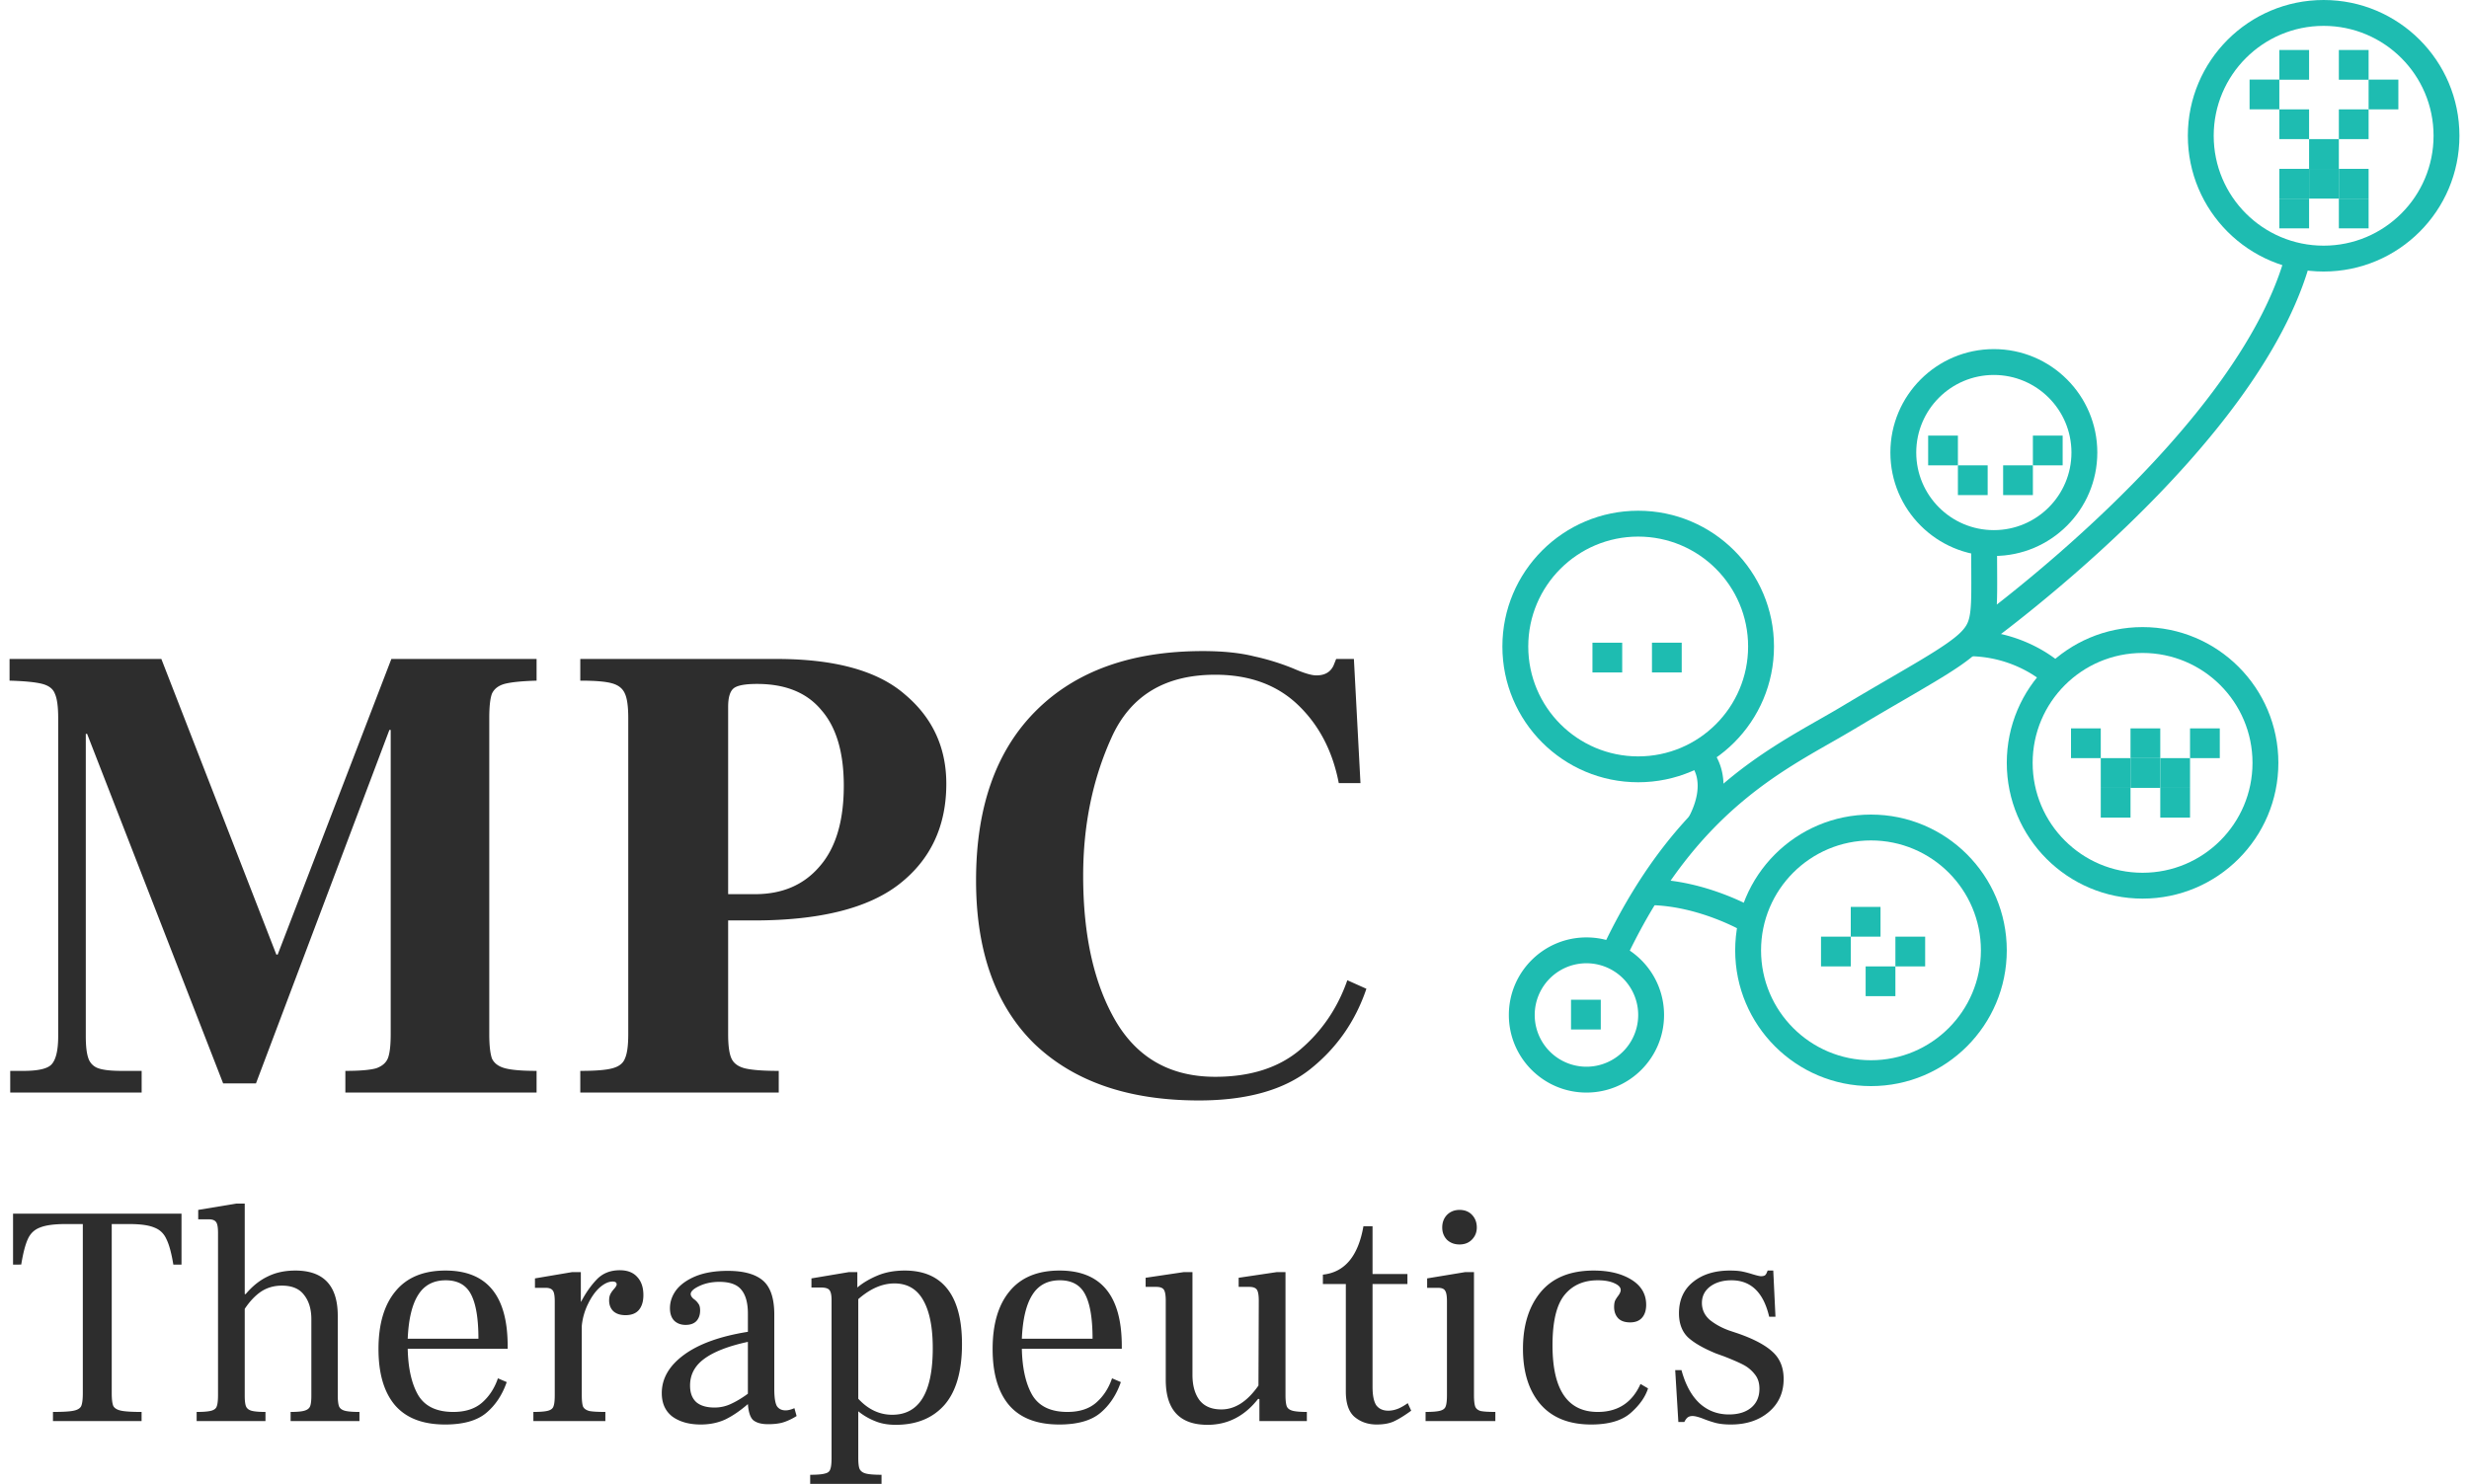 <svg preserveAspectRatio="xMidYMid meet" data-bbox="2.392 0 342.989 207.8" xmlns="http://www.w3.org/2000/svg" viewBox="2.392 0 342.989 207.8" height="208" width="346" data-type="color" role="presentation" aria-hidden="true" aria-label="">
    <g>
        <path fill="#2D2D2D" d="M8.468 197.724q2.112 0 2.904-.176.836-.175 1.056-.66.22-.528.22-1.804v-23.672h-2.376q-2.42 0-3.608.484-1.188.44-1.716 1.628-.528 1.144-.924 3.564H2.88v-7.128h23.584v7.128H25.32q-.396-2.42-.968-3.564-.528-1.188-1.716-1.628-1.144-.484-3.52-.484h-2.42v23.672q0 1.276.22 1.804.264.484 1.1.66.835.176 2.86.176V199H8.468zm39.872-2.376q0 1.1.176 1.584.175.44.792.616.615.176 2.068.176V199H41.74v-1.276q1.363 0 1.936-.176.615-.176.792-.616.176-.44.176-1.496v-10.692q0-2.112-1.012-3.388-.969-1.32-3.124-1.32-1.629 0-2.904.836-1.233.836-2.288 2.42v12.144q0 1.056.176 1.496.175.44.748.616.615.176 1.98.176V199h-9.636v-1.276q1.452 0 2.068-.176t.748-.616q.176-.44.176-1.584v-22.704q0-1.144-.264-1.496-.264-.396-1.012-.396h-1.496v-1.32l5.28-.88h1.232v12.672h.132q1.407-1.672 3.08-2.464 1.671-.836 3.872-.836 5.94 0 5.94 6.336zm23.787-6.468H58.135q.087 4.092 1.452 6.468 1.407 2.376 4.928 2.376 2.551 0 4.048-1.32 1.495-1.32 2.2-3.388l1.232.528q-.924 2.684-2.86 4.312t-5.764 1.628q-4.709 0-7.04-2.728-2.288-2.728-2.288-7.832 0-5.236 2.376-8.096 2.376-2.904 6.996-2.904 8.712 0 8.712 10.56zm-4.092-1.408q0-4.18-1.012-6.16-1.013-2.024-3.564-2.024-2.596 0-3.872 2.068-1.276 2.024-1.452 6.116zm19.794-9.592q1.584 0 2.42.924.88.924.88 2.552 0 1.32-.617 2.068-.615.748-1.891.748-1.101 0-1.716-.572-.573-.572-.573-1.496 0-.528.177-.88.175-.352.528-.748.351-.396.351-.616 0-.396-.572-.396-.836 0-1.803.836-.926.836-1.629 2.288a8.9 8.9 0 0 0-.88 3.08v9.68q.001 1.144.176 1.628.22.44.88.616.66.132 2.245.132V199H75.728v-1.276q1.453 0 2.069-.176t.748-.616q.175-.44.175-1.584v-13.112q0-1.144-.263-1.496-.264-.396-1.012-.396h-1.496v-1.32l5.192-.88h1.231v4.136h.044q.97-1.848 2.2-3.124 1.232-1.276 3.213-1.276m24.751 20.416a8.4 8.4 0 0 1-1.716.836q-.88.308-2.288.308-1.32 0-2.024-.528-.66-.528-.792-2.288-1.627 1.408-3.168 2.156-1.54.704-3.432.704-2.42 0-3.96-1.1-1.496-1.144-1.496-3.3 0-3.08 3.124-5.368t8.932-3.212v-2.552q0-2.244-.924-3.344-.88-1.1-3.08-1.1-1.54 0-2.772.572t-1.232 1.144q0 .308.396.66.44.308.66.66.264.308.264.968 0 .924-.528 1.496-.527.528-1.496.528-1.012 0-1.628-.616-.572-.617-.572-1.716 0-1.364.88-2.552.924-1.188 2.728-1.936 1.848-.748 4.488-.748 3.344 0 4.928 1.364 1.584 1.363 1.584 4.752v10.428q0 1.716.352 2.376.396.616 1.232.616.528 0 1.232-.308zm-14.916-4.268q0 1.54.88 2.332.88.748 2.552.748 1.232 0 2.332-.528 1.144-.528 2.332-1.408v-7.26q-4.092.88-6.116 2.376-1.98 1.452-1.98 3.74m30.062-16.104q3.96 0 5.984 2.596t2.024 7.7q0 5.72-2.464 8.536-2.464 2.772-6.82 2.772-1.671 0-2.904-.528a9 9 0 0 1-2.332-1.364v6.512q0 1.1.176 1.54.22.485.88.66t2.2.176v1.276h-9.988v-1.276q1.497 0 2.068-.176.616-.132.748-.616.177-.44.176-1.584V182.06q0-1.056-.308-1.408-.264-.352-1.188-.352h-1.32v-1.276l5.236-.88h1.188v2.156q1.145-.968 2.816-1.672 1.673-.704 3.828-.704m-1.76 20.196q5.676 0 5.676-9.328 0-4.356-1.32-6.688-1.32-2.376-4.048-2.376-2.552 0-5.06 2.2v13.948q2.068 2.244 4.752 2.244m32.141-9.24h-13.992q.089 4.092 1.452 6.468 1.409 2.376 4.928 2.376 2.553 0 4.048-1.32 1.497-1.32 2.2-3.388l1.232.528q-.924 2.684-2.86 4.312t-5.764 1.628q-4.707 0-7.04-2.728-2.288-2.728-2.288-7.832 0-5.236 2.376-8.096 2.376-2.904 6.996-2.904 8.712 0 8.712 10.56zm-4.092-1.408q0-4.18-1.012-6.16-1.011-2.024-3.564-2.024-2.595 0-3.872 2.068-1.275 2.024-1.452 6.116zm27.01 7.876q0 1.1.176 1.584.175.44.792.616.616.176 2.024.176V199h-6.644v-3.08h-.132v-.088q-2.86 3.696-7.128 3.696-5.852 0-5.852-6.292v-11.088q0-1.144-.264-1.54t-1.056-.396h-1.496v-1.276l5.324-.792h1.232v14.388q0 2.2.968 3.52 1.012 1.32 3.08 1.32 2.86 0 5.192-3.344l.044-11.88q0-1.144-.264-1.54t-1.056-.396h-1.496v-1.276l5.324-.792h1.232zm12.76 4.136q-1.803 0-3.08-1.056-1.232-1.056-1.232-3.564v-15.048h-3.212v-1.32q4.577-.484 5.676-6.776h1.276v6.688h4.884v1.408h-4.884v14.388q0 1.804.528 2.596.573.748 1.672.748.705 0 1.452-.308a7.3 7.3 0 0 0 1.276-.748l.484 1.056q-1.32.968-2.332 1.452-.968.484-2.508.484m11.605-25.212q-1.056 0-1.76-.66-.66-.703-.66-1.716 0-1.056.66-1.76.704-.704 1.76-.704 1.1 0 1.76.704t.66 1.76q0 1.013-.704 1.716-.66.66-1.716.66m-4.752 23.452q1.452 0 2.068-.176.615-.176.748-.616.176-.44.176-1.584v-13.112q0-1.144-.264-1.496-.22-.396-1.012-.396h-1.496v-1.32l5.324-.88h1.232v17.204q0 1.144.176 1.628.175.44.748.616.615.132 2.068.132V199h-9.768zm23.183 1.76q-4.62 0-7.084-2.816-2.464-2.86-2.464-7.788t2.464-7.92q2.508-3.036 7.436-3.036 3.213 0 5.28 1.276t2.068 3.52q0 1.144-.572 1.804-.571.66-1.672.66t-1.672-.572q-.572-.617-.572-1.584 0-.528.132-.88.177-.352.484-.748.308-.44.308-.748 0-.572-.924-.968-.88-.396-2.288-.396-2.991 0-4.664 2.068t-1.672 7.04q0 9.328 6.336 9.328 4.224 0 5.984-3.916l1.056.616q-.572 1.805-2.42 3.432t-5.544 1.628m19.554 0q-1.233 0-2.112-.22a15 15 0 0 1-1.716-.572q-1.012-.396-1.54-.396-.44 0-.704.22-.22.176-.44.616h-.836l-.44-7.26h.88q.836 3.08 2.552 4.664 1.716 1.54 4.092 1.54 1.935 0 3.08-.924 1.188-.968 1.188-2.684 0-1.232-.66-2.024a4.9 4.9 0 0 0-1.584-1.32q-.925-.484-2.728-1.188l-1.1-.396q-2.685-1.1-3.96-2.288-1.232-1.232-1.232-3.344 0-2.772 1.936-4.356 1.98-1.628 5.192-1.628 1.056 0 1.716.132t1.496.396q.88.264 1.144.264.44 0 .616-.176a1.1 1.1 0 0 0 .22-.396.8.8 0 0 0 .088-.22h.792l.308 6.468h-.88q-1.188-5.104-5.28-5.104-1.804 0-2.992.88-1.144.88-1.144 2.288t1.1 2.376q1.144.924 2.728 1.496l1.188.396q3.3 1.144 4.84 2.552 1.584 1.409 1.584 3.828 0 2.86-2.068 4.62t-5.324 1.76" data-color="1"></path>
        <path fill="#2D2D2D" d="M2.484 149.964h1.84q3.128 0 3.956-.92.92-1.012.92-3.956V100.56q0-2.393-.46-3.404-.368-1.013-1.748-1.38-1.38-.368-4.6-.46V92.28h21.252l16.1 41.4h.184l15.916-41.4h20.332v3.036q-3.128.092-4.508.46-1.288.367-1.748 1.38-.368 1.013-.368 3.404v44.252q0 2.3.368 3.404.46 1.012 1.84 1.38t4.416.368V153H49.404v-3.036q3.036 0 4.324-.368 1.288-.46 1.656-1.472t.368-3.312v-42.596h-.184l-18.676 49.496h-4.6l-19.044-48.944h-.184v42.32q0 2.116.368 3.128a2.2 2.2 0 0 0 1.38 1.38q1.013.368 3.312.368h2.76V153h-18.4zm79.811 0q3.22 0 4.508-.368 1.38-.368 1.748-1.38.46-1.012.46-3.404V100.56q0-2.393-.46-3.404-.46-1.104-1.84-1.472-1.287-.368-4.416-.368V92.28h27.508q12.237 0 17.94 4.968 5.796 4.876 5.796 12.512 0 8.924-6.624 14.076-6.532 5.06-20.332 5.06h-3.588v15.916q0 2.392.46 3.404t1.84 1.38q1.472.368 4.784.368V153H82.295zm24.472-24.748q5.704 0 9.016-3.864 3.404-3.864 3.404-11.316 0-6.992-3.128-10.58-3.036-3.68-9.016-3.68-2.575 0-3.312.644-.736.645-.736 2.576v26.22zm62.124 28.888q-14.72 0-23-7.912-8.188-8.004-8.188-22.908 0-15.364 8.372-23.736t23.368-8.372q4.232 0 7.176.736a33 33 0 0 1 5.612 1.748q2.116.92 3.128.92 1.748 0 2.392-1.38l.368-.92h2.484l.92 17.388h-3.036q-1.288-6.716-5.704-10.948t-11.592-4.232q-10.58 0-14.536 8.832-3.956 8.74-3.956 19.32 0 12.605 4.6 20.424 4.6 7.728 13.892 7.728 7.452 0 11.96-3.864t6.532-9.66l2.668 1.196q-2.3 6.808-7.82 11.224t-15.64 4.416" data-color="1"></path>
        <path fill="#1EBCB1" d="M241.243 128.663c-2.543-.974-5.934-1.917-9.481-1.917v-3.622c4.149 0 8 1.094 10.776 2.157a36 36 0 0 1 3.344 1.475 26 26 0 0 1 1.265.681l.021.013.007.004.003.002-.931 1.553a214 214 0 0 0-.93 1.553l-.008-.005-.046-.026-.201-.114a23 23 0 0 0-.812-.428 32 32 0 0 0-3.007-1.326" clip-rule="evenodd" fill-rule="evenodd" data-color="2"></path>
        <path fill="#1EBCB1" d="M284.711 93.936a17.04 17.04 0 0 0-8.135-2.046v-3.62c4.211 0 7.561 1.24 9.857 2.48a19 19 0 0 1 2.65 1.721 14 14 0 0 1 .906.77l.058.055.019.018.007.007.003.003.001.001s.001.001-1.279 1.281c-1.281 1.28-1.28 1.281-1.28 1.282h.001l.002.002v.001l-.021-.02-.117-.108c-.111-.099-.287-.25-.526-.436a15.5 15.5 0 0 0-2.146-1.391m2.812 1.956-.002-.001z" clip-rule="evenodd" fill-rule="evenodd" data-color="2"></path>
        <path fill="#1EBCB1" d="M223.161 149.379a7.243 7.243 0 1 0 0-14.487 7.243 7.243 0 0 0 0 14.487m0 3.621c6 0 10.864-4.864 10.864-10.864s-4.864-10.864-10.864-10.864-10.864 4.864-10.864 10.864S217.161 153 223.161 153" clip-rule="evenodd" fill-rule="evenodd" data-color="2"></path>
        <path fill="#1EBCB1" d="M221 140h4.166v4.166H221z" data-color="2"></path>
        <path fill="#1EBCB1" d="M230.404 105.923c8.5 0 15.39-6.89 15.39-15.39s-6.89-15.391-15.39-15.391-15.391 6.89-15.391 15.39 6.891 15.391 15.391 15.391m0 3.621c10.5 0 19.012-8.512 19.012-19.011 0-10.5-8.512-19.012-19.012-19.012s-19.012 8.512-19.012 19.011c0 10.5 8.512 19.012 19.012 19.012" clip-rule="evenodd" fill-rule="evenodd" data-color="2"></path>
        <path fill="#1EBCB1" d="M224 90h4.166v4.166H224z" data-color="2"></path>
        <path fill="#1EBCB1" d="M232.333 90h4.166v4.166h-4.166z" data-color="2"></path>
        <path fill="#1EBCB1" d="M262.996 148.473c8.5 0 15.39-6.89 15.39-15.39s-6.89-15.391-15.39-15.391-15.391 6.891-15.391 15.391 6.891 15.39 15.391 15.39m0 3.622c10.5 0 19.012-8.512 19.012-19.012s-8.512-19.012-19.012-19.012-19.012 8.512-19.012 19.012 8.512 19.012 19.012 19.012" clip-rule="evenodd" fill-rule="evenodd" data-color="2"></path>
        <path fill="#1EBCB1" d="M266.415 131.166h4.166v4.166h-4.166z" data-color="2"></path>
        <path fill="#1EBCB1" d="M262.249 135.332h4.166v4.166h-4.166z" data-color="2"></path>
        <path fill="#1EBCB1" d="M256 131.166h4.166v4.166H256z" data-color="2"></path>
        <path fill="#1EBCB1" d="M260.166 127h4.166v4.166h-4.166z" data-color="2"></path>
        <path fill="#1EBCB1" d="M280.197 74.237c6 0 10.864-4.864 10.864-10.864s-4.864-10.864-10.864-10.864-10.864 4.864-10.864 10.864 4.864 10.864 10.864 10.864m0 3.62c8 0 14.485-6.484 14.485-14.484s-6.485-14.485-14.485-14.485-14.485 6.485-14.485 14.485 6.485 14.485 14.485 14.485" clip-rule="evenodd" fill-rule="evenodd" data-color="2"></path>
        <path fill="#1EBCB1" d="M271 61h4.166v4.166H271z" data-color="2"></path>
        <path fill="#1EBCB1" d="M285.664 61h4.166v4.166h-4.166z" data-color="2"></path>
        <path fill="#1EBCB1" d="M281.498 65.166h4.166v4.166h-4.166z" data-color="2"></path>
        <path fill="#1EBCB1" d="M275.166 65.166h4.166v4.166h-4.166z" data-color="2"></path>
        <path fill="#1EBCB1" d="M326.369 34.402c8.5 0 15.39-6.89 15.39-15.39s-6.89-15.39-15.39-15.39-15.391 6.89-15.391 15.39 6.891 15.39 15.391 15.39m0 3.622c10.5 0 19.012-8.512 19.012-19.012S336.869 0 326.369 0s-19.012 8.512-19.012 19.012 8.512 19.012 19.012 19.012" clip-rule="evenodd" fill-rule="evenodd" data-color="2"></path>
        <path fill="#1EBCB1" d="M316 11.149h4.166v4.166H316z" data-color="2"></path>
        <path fill="#1EBCB1" d="M332.665 11.149h4.166v4.166h-4.166z" data-color="2"></path>
        <path fill="#1EBCB1" d="M328.499 23.647h4.166v4.166h-4.166z" data-color="2"></path>
        <path fill="#1EBCB1" d="M328.499 15.315h4.166v4.166h-4.166z" data-color="2"></path>
        <path fill="#1EBCB1" d="M328.499 7h4.166v4.166h-4.166z" data-color="2"></path>
        <path fill="#1EBCB1" d="M328.499 27.813h4.166v4.166h-4.166z" data-color="2"></path>
        <path fill="#1EBCB1" d="M320.167 27.813h4.166v4.166h-4.166z" data-color="2"></path>
        <path fill="#1EBCB1" d="M320.167 23.647h4.166v4.166h-4.166z" data-color="2"></path>
        <path fill="#1EBCB1" d="M320.167 15.315h4.166v4.166h-4.166z" data-color="2"></path>
        <path fill="#1EBCB1" d="M320.167 7h4.166v4.166h-4.166z" data-color="2"></path>
        <path fill="#1EBCB1" d="M324.332 19.481h4.166v4.166h-4.166z" data-color="2"></path>
        <path fill="#1EBCB1" d="M324.332 23.647h4.166v4.166h-4.166z" data-color="2"></path>
        <path fill="#1EBCB1" d="M291 102h4.166v4.166H291z" data-color="2"></path>
        <path fill="#1EBCB1" d="M307.664 102h4.166v4.166h-4.166z" data-color="2"></path>
        <path fill="#1EBCB1" d="M303.498 106.166h4.166v4.166h-4.166z" data-color="2"></path>
        <path fill="#1EBCB1" d="M303.498 110.332h4.166v4.166h-4.166z" data-color="2"></path>
        <path fill="#1EBCB1" d="M295.166 110.332h4.166v4.166h-4.166z" data-color="2"></path>
        <path fill="#1EBCB1" d="M295.166 106.166h4.166v4.166h-4.166z" data-color="2"></path>
        <path fill="#1EBCB1" d="M299.331 102h4.166v4.166h-4.166z" data-color="2"></path>
        <path fill="#1EBCB1" d="M299.331 106.166h4.166v4.166h-4.166z" data-color="2"></path>
        <path fill="#1EBCB1" d="M301.02 122.219c8.5 0 15.39-6.891 15.39-15.391s-6.89-15.39-15.39-15.39-15.391 6.89-15.391 15.39 6.891 15.391 15.391 15.391m0 3.621c10.5 0 19.011-8.512 19.011-19.012s-8.511-19.011-19.011-19.011-19.012 8.511-19.012 19.011 8.512 19.012 19.012 19.012" clip-rule="evenodd" fill-rule="evenodd" data-color="2"></path>
        <path fill="#1EBCB1" d="M280.612 84.662c.064-1.317.056-2.946.046-4.99q-.007-1.25-.008-2.72h-3.622c0 1.09.005 2.06.009 2.928.012 2.6.02 4.287-.112 5.562-.083.804-.214 1.329-.388 1.736-.168.395-.412.765-.831 1.212-.945 1.009-2.758 2.246-5.675 3.998-1.28.768-2.728 1.612-4.356 2.56q-.284.164-.574.334a536 536 0 0 0-6.206 3.657c-.99.594-2.051 1.199-3.169 1.836-3.827 2.182-8.31 4.739-12.843 8.509-5.918 4.922-11.964 11.92-17.28 23.016l3.265 1.565c5.095-10.632 10.818-17.213 16.33-21.797 4.263-3.545 8.377-5.893 12.166-8.055a184 184 0 0 0 3.395-1.969 520 520 0 0 1 6.74-3.968 387 387 0 0 0 4.396-2.584c2.757-1.655 4.964-3.095 6.324-4.49l.327-.237c.303-.22.745-.544 1.309-.965a185 185 0 0 0 4.69-3.631c3.901-3.117 9.166-7.554 14.622-12.838 10.821-10.482 22.733-24.614 25.801-38.539l-3.536-.78c-2.817 12.783-13.991 26.263-24.785 36.717-5.351 5.184-10.525 9.545-14.362 12.61q-.887.71-1.673 1.323" clip-rule="evenodd" fill-rule="evenodd" data-color="2"></path>
        <path fill="#1EBCB1" d="M242.2 108.366c.364 1.965.163 4.645-1.601 7.921l-3.188-1.716c1.404-2.609 1.43-4.455 1.228-5.546a4.3 4.3 0 0 0-.408-1.218 3 3 0 0 0-.151-.252l-.023-.032.006.007.008.01.005.007.003.003.002.002c.001.001.002.002 1.377-1.176a113 113 0 0 1 1.376-1.177l.002.003.004.004.008.01.02.024.05.063q.058.074.138.188c.106.154.239.363.378.627a8 8 0 0 1 .766 2.248" clip-rule="evenodd" fill-rule="evenodd" data-color="2"></path>
    </g>
</svg>
